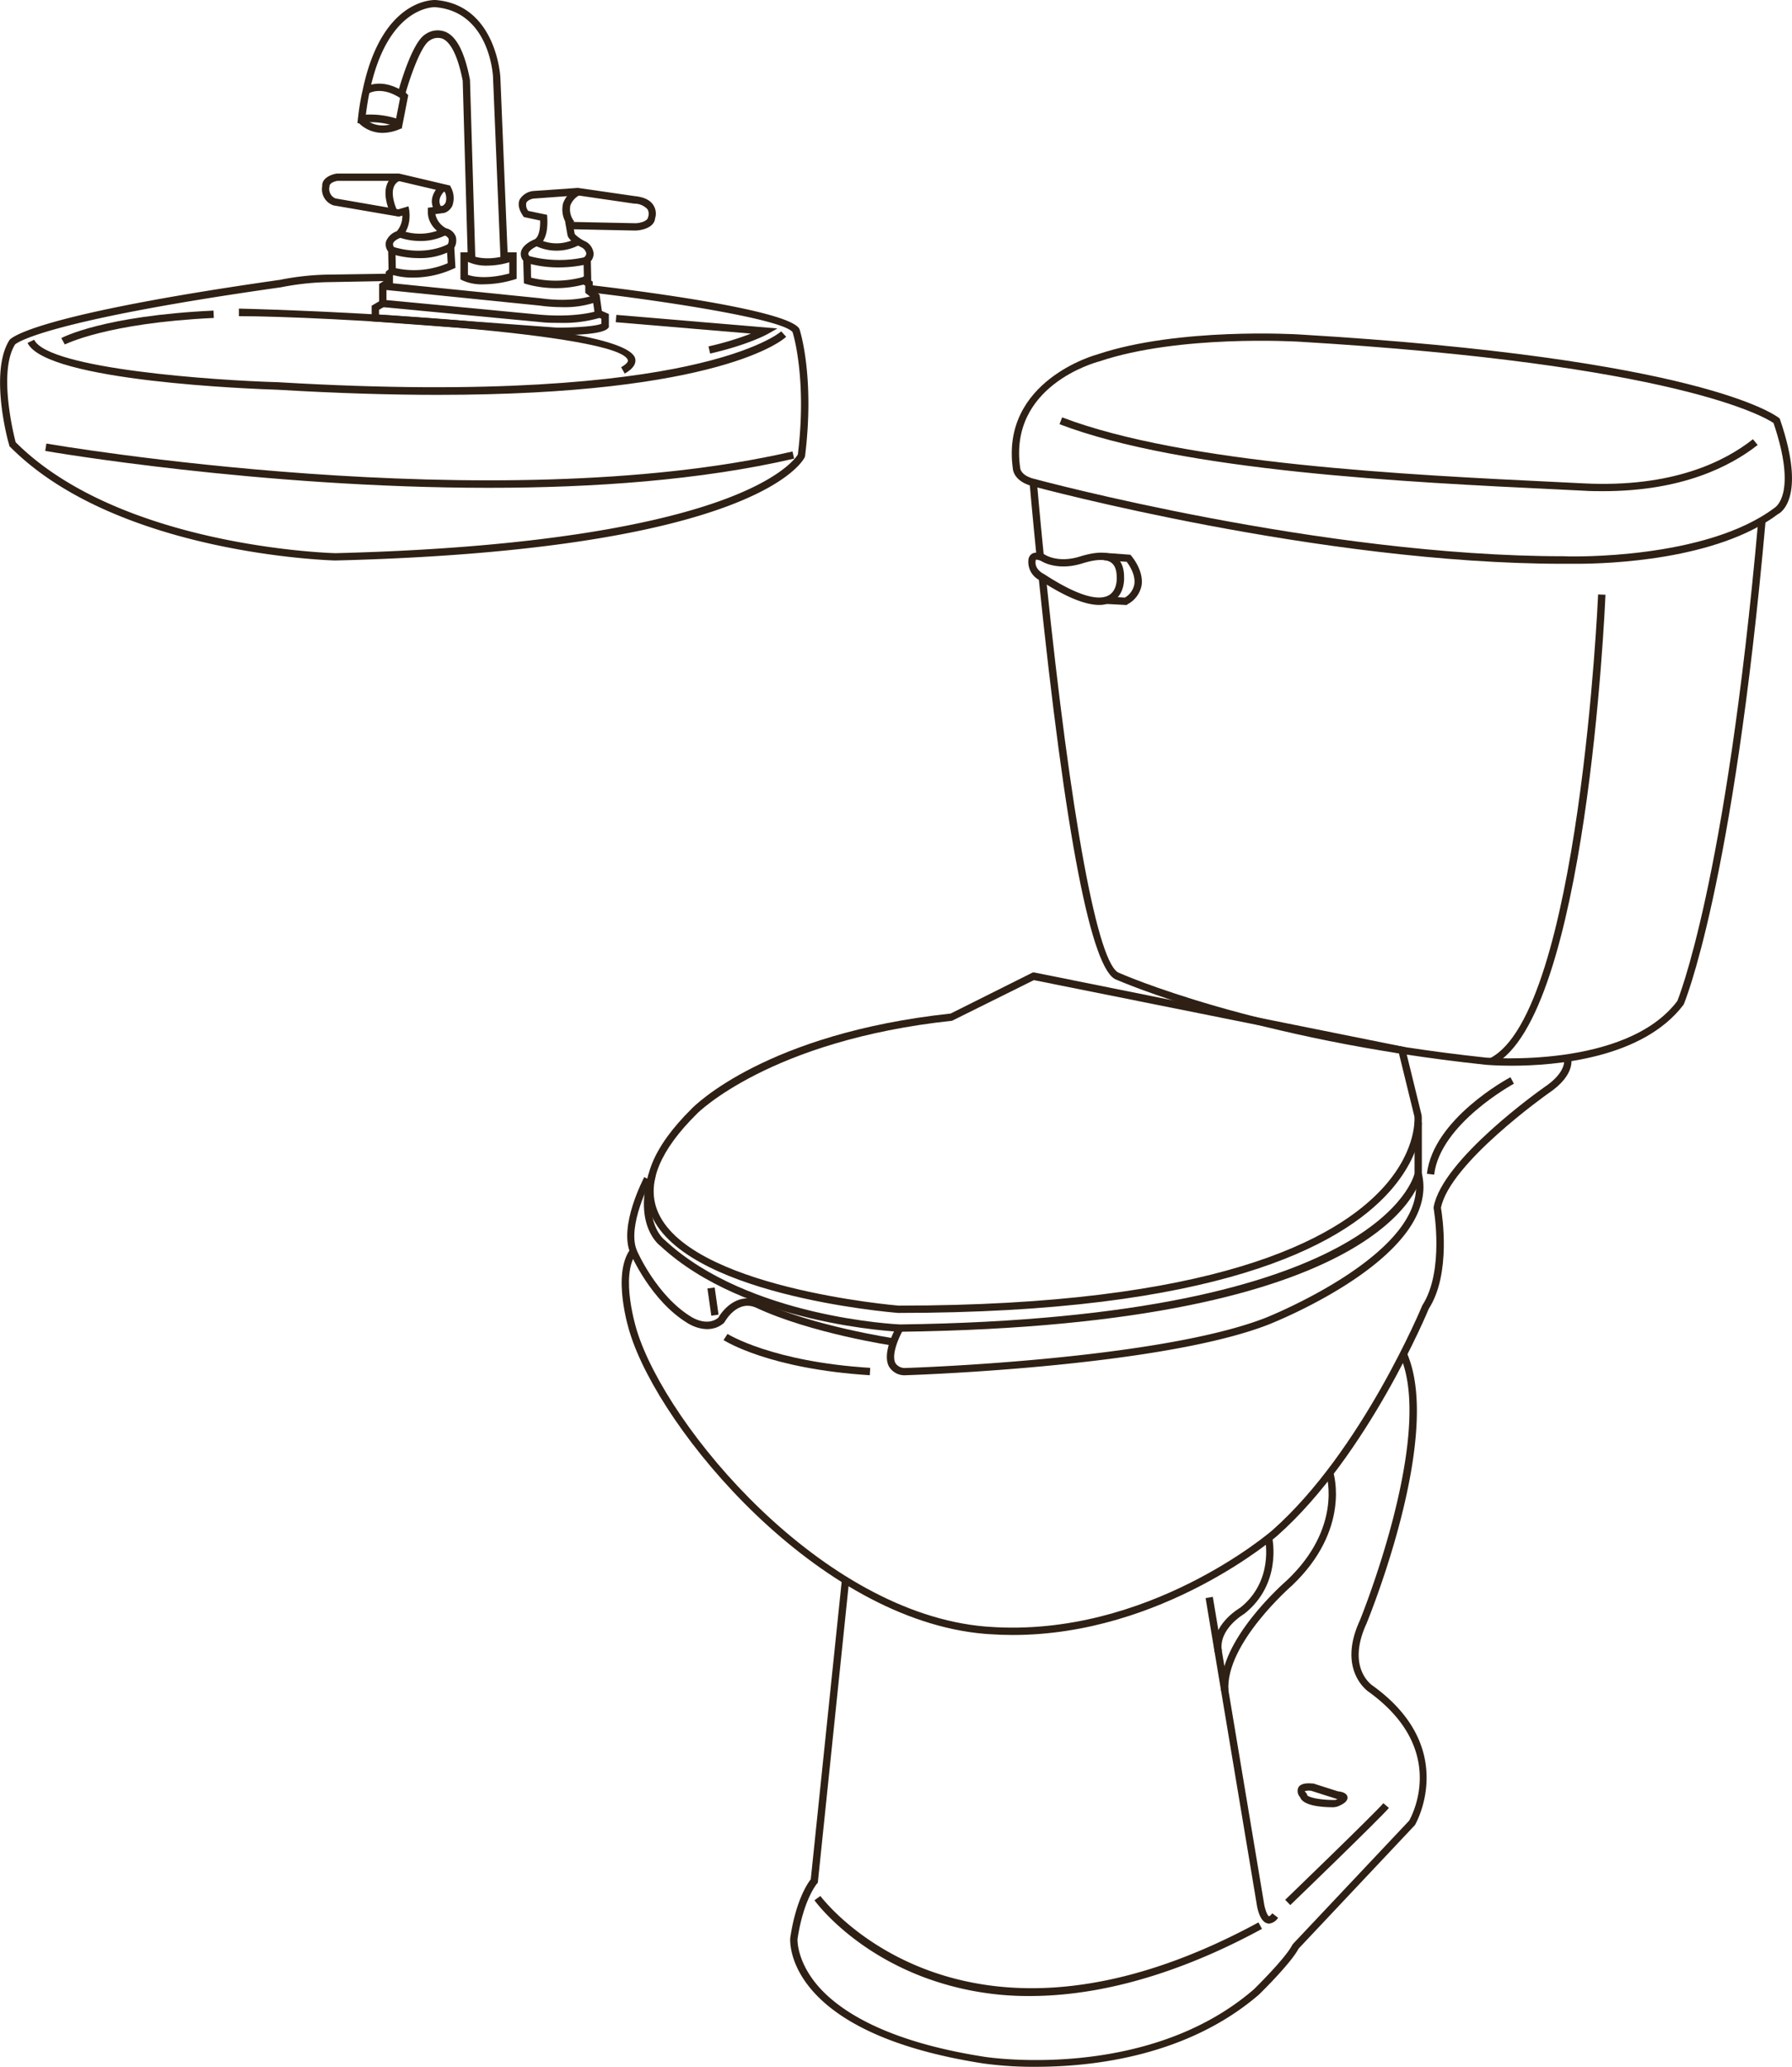<svg xmlns="http://www.w3.org/2000/svg" viewBox="0 0 379.85 438.04"><defs><style>.cls-1{fill:#2e2014;}</style></defs><title>eko1</title><g id="Capa_2" data-name="Capa 2"><g id="Capa_1-2" data-name="Capa 1"><path class="cls-1" d="M320.39,225.85c-3.15,0-5.25-.18-5.56-.21-49.49-5.27-77.86-17.91-78.14-18-5.29-1.7-10.87-30.29-16.5-84.93l1.55-.16c5.24,50.93,11,82.2,15.51,83.64.36.16,28.53,12.69,77.73,17.94.29,0,29.65,2.45,40.57-12,0-.08,10.26-24.41,17.15-101.85l1.55.14c-6.92,77.78-17.26,102.25-17.37,102.48C348.26,224.31,329.72,225.85,320.39,225.85Z"></path><path class="cls-1" d="M219.73,118.07c-.94-9.37-1.47-15.56-1.47-15.56l1.55-.13s.53,6.18,1.46,15.54Z"></path><path class="cls-1" d="M334.19,119.48c-1,0-1.63,0-1.78,0h-1.05c-51.42,0-111.44-16.16-112.52-16.45-3.9-1-4.12-3.48-4.13-3.58C212,80.66,232.4,75.16,232.6,75.11c17.19-5.78,42.38-4.25,42.63-4.24,85.36,5.06,101.21,17.19,101.85,17.7l.17.14.07.21c5.79,16.83-.14,19.92-.4,20C363.89,118.75,340.81,119.48,334.19,119.48Zm-1.76-1.57c.31,0,29,.75,43.69-10.27.16-.1,4.95-2.88-.19-18-1.88-1.27-20.71-12.49-100.8-17.24-.25,0-25.14-1.52-42.08,4.18-.85.22-19.35,5.23-16.79,22.67,0,.1.21,1.57,3,2.24h0c.61.16,60.71,16.39,112.15,16.39Z"></path><path class="cls-1" d="M339.81,104.09c-1.34,0-2.72,0-4.15-.1l-5.67-.28c-31.52-1.51-79.16-3.81-105.4-13.81l.55-1.45c26,9.91,73.5,12.2,104.93,13.71l5.67.28c18.69.93,29.79-4.58,35.83-9.36l1,1.22C366.75,98.87,356.5,104.09,339.81,104.09Z"></path><path class="cls-1" d="M316.52,225.64l-.7-1.38c18.95-9.58,22.9-97.4,22.93-98.28l1.56.06C340.15,129.7,336.27,215.66,316.52,225.64Z"></path><path class="cls-1" d="M190.41,278.24c-1.94-.15-46.22-3.89-52.64-21.45-2.33-6.38.64-13.71,8.83-21.82.61-.64,15.79-15.95,54.91-20.18l17.42-8.71.26,0L297.8,221.9l3.54,14.43c.05.41.78,7.69-6.79,16.18C284.07,264.25,257.5,278.24,190.41,278.24Zm28.74-70.53-17.34,8.61c-38.59,4.14-54,19.59-54.11,19.74-7.73,7.65-10.57,14.44-8.47,20.2,6.08,16.64,50.79,20.39,51.24,20.43,66.45,0,92.65-13.71,102.92-25.22,7.12-8,6.43-14.8,6.42-14.86l-3.28-13.38Z"></path><path class="cls-1" d="M190.76,282.23c-.37,0-32.74-1.45-50.77-18.18-.16-.1-5.7-4.21-2.52-15.22l1.5.43c-2.86,9.89,1.81,13.45,2,13.59,17.67,16.4,49.48,17.82,49.8,17.83,102.29-1.31,109-31.67,109.07-32V237.85h1.55v11C301.16,250.27,294.72,280.9,190.76,282.23Z"></path><rect class="cls-1" x="150.37" y="272.91" width="1.55" height="5.82" transform="translate(-37.06 23.83) rotate(-8.03)"></rect><path class="cls-1" d="M192,291.44a3.83,3.83,0,0,1-3.54-1.8c-1.59-2.87,1.29-8,1.62-8.58l1.35.78c-.79,1.36-2.6,5.26-1.61,7.06a2.38,2.38,0,0,0,2.18,1c.48,0,53.34-1.69,76.25-10.62.35-.14,35.49-14.13,31.62-30.25l1.51-.37c4.19,17.44-31.06,31.48-32.56,32.07C245.65,289.74,192.52,291.43,192,291.44Z"></path><path class="cls-1" d="M214.69,346.49c-1.67,0-3.35-.06-5.05-.18l-.86-.06c-35.38-2.95-68.83-43-75.26-63.79-.16-.49-3.93-12.37.13-17.78l1.24.93c-3.58,4.77.08,16.27.11,16.38,6.33,20.47,39.18,59.82,73.9,62.71l.85.06c33.5,2.35,59.78-20.28,60-20.51,18.95-16.77,31.62-47.32,31.74-47.62,4.73-7.31,2.42-20.42,2.4-20.55l0-.14,0-.14c1.81-10.07,22.51-24.73,23.39-25.35,5-3.33,4.24-6,4.23-6l1.46-.52c.06.15,1.29,3.75-4.81,7.81-.2.14-20.85,14.76-22.72,24.22.27,1.56,2.19,14-2.58,21.39-.06.19-12.87,31.06-32.09,48.08C270.56,325.64,246.37,346.49,214.69,346.49Z"></path><path class="cls-1" d="M304,248.93l-1.54-.18c1.36-11.59,17-20.1,17.71-20.46l.73,1.37C320.77,229.74,305.29,238.15,304,248.93Z"></path><path class="cls-1" d="M184.37,291.44c-21.26-1.33-30.6-7.2-31-7.45l.84-1.3c.09.06,9.45,5.9,30.25,7.19Z"></path><path class="cls-1" d="M189.29,285.17c-.18,0-17.4-2.62-28.93-8-4.05-1.89-6.65,2.8-6.76,3l-.18.22c-3.28,2.79-7.41.17-7.59.06-7.87-4.73-12.1-14.58-12.27-15-2.34-5.82,2.81-15.57,3-16l1.37.74c-.05.09-5,9.51-3,14.65,0,.09,4.21,9.8,11.66,14.27.16.1,3.27,2.05,5.66.16,1.22-2.15,4.5-5.48,8.7-3.53,11.34,5.29,28.33,7.85,28.5,7.87Z"></path><path class="cls-1" d="M219.57,438a77.83,77.83,0,0,1-11.15-.71c-42-6.52-41-25.81-40.91-26.62,1.18-7.9,3.66-11.53,4.35-12.4l6.6-63.57,1.54.16L173.35,399l-.17.18s-2.87,3.33-4.13,11.75h0s-.26,4.63,4.39,10c4.36,5,14,11.65,35.23,14.95.34.06,34.38,5.35,57.12-14.3,0,0,6.72-6.57,8.14-9.42l.13-.18,24.63-26.13c.26-.47,8.61-14.9-8.55-27.3,0,0-6.8-4.45-1.91-15.1.15-.36,15.95-39.2,8.58-56.05l1.42-.63c7.64,17.46-7.91,55.68-8.57,57.3-4.32,9.4,1.12,13.05,1.36,13.2,18.37,13.27,9,29.35,8.9,29.51l-24.66,26.18c-1.63,3.12-8.14,9.49-8.42,9.76C251.72,435.71,231.81,438,219.57,438Z"></path><path class="cls-1" d="M218.28,423a63.07,63.07,0,0,1-22.5-4c-15.46-5.84-22.83-15.86-23.14-16.29l1.26-.91c.29.4,29.84,39.79,92.86,5.6l.74,1.37C254.35,415.93,236.66,423,218.28,423Z"></path><path class="cls-1" d="M269,407.65a1.34,1.34,0,0,1-.4-.06c-1.6-.42-2.12-3.33-2.24-4.2l-10.81-64.72,1.53-.26,10.82,64.74c.21,1.51.77,2.87,1.09,2.94,0,0,.24,0,.69-.62l1.23.94A2.54,2.54,0,0,1,269,407.65Z"></path><path class="cls-1" d="M273.5,403.73l-1.08-1.12c.19-.18,18.86-18.19,20.81-20.47l1.18,1C292.41,385.48,274.27,403,273.5,403.73Z"></path><path class="cls-1" d="M282.68,383c-2.28,0-6.44-.26-7.09-2.13a1.91,1.91,0,0,1-.41-2c.49-1,2-1,3.07-.9l.16,0,5.22,1.66c.78.06,1.92.36,2,1.25s-1,1.53-2.23,2l-.26.05Zm-6.13-3.35c.08,0,.2.2.32.33l.14.16.05.23c.09.52,2.9,1.14,6,1.08l.49-.21-.19,0L278,379.53a2.79,2.79,0,0,0-1.5.1Z"></path><path class="cls-1" d="M257.46,350.13c-.95-5.72,5.2-9.28,5.46-9.44,7.07-5.64,5.3-14.19,5.23-14.55l1.51-.33c.09.4,2.07,9.84-5.87,16.17-.16.1-5.57,3.25-4.79,7.89Z"></path><path class="cls-1" d="M258.84,358.35c-.71-10.74,13.46-23,14.06-23.55,11.54-11,8.37-21.89,8.23-22.35l1.48-.46c.16.49,3.63,12.21-8.67,23.95-.17.15-14.21,12.34-13.55,22.31Z"></path><path class="cls-1" d="M233,128.2c-3,0-7.19-1.72-12.46-5.16a4.32,4.32,0,0,1-2.54-4.47,1.68,1.68,0,0,1,1-1.34,3.17,3.17,0,0,1,2.55.35h0l.17.1h0c.11.06,2.65,1.54,6.77.38l.29-.08c3.65-1.15,6.14-1.13,7.71,0,1.19.87,1.79,2.33,1.78,4.36,0,.09.24,3.54-2.4,5.1A5.42,5.42,0,0,1,233,128.2Zm-13.28-9.59a.19.19,0,0,0-.12,0,.37.37,0,0,0-.07.2c-.32,1.86,1.67,2.8,1.76,2.84,8.41,5.48,12.12,5.46,13.77,4.48,1.82-1.06,1.66-3.69,1.65-3.72,0-1.56-.38-2.6-1.14-3.16-1.14-.83-3.23-.77-6.22.17l-.46.13c-4.66,1.31-7.65-.35-8-.55h0A2.85,2.85,0,0,0,219.7,118.61Z"></path><path class="cls-1" d="M238.84,128.22l-4.33-.23.09-1.56,3.84.21a4.13,4.13,0,0,0,2-2.8c.32-2-1.08-4.08-1.61-4.78l-4.82-.35.12-1.55,5.47.4.21.24c.11.13,2.66,3.11,2.17,6.27a5.74,5.74,0,0,1-3,4Z"></path><path class="cls-1" d="M71.11,118.78c-.49,0-46.31-1.21-69-24.12l-.15-.14,0-.2C1.7,93.7-2.31,78.87,2,72.07c.48-.6,5.69-5.41,57.37-12.77a56.64,56.64,0,0,1,9.78-1.1L82.46,58l0,1.55-13.35.25a56.66,56.66,0,0,0-9.54,1.08C8.74,68.07,3.39,72.81,3.19,73-.39,78.73,2.86,92,3.32,93.72c22.34,22.32,67.34,23.5,67.79,23.51,45.79-1.15,70-6.81,82.29-11.35s15.31-8.88,15.72-9.56C171,81,168.36,71.47,168,70.38c-2.17-2.78-27.46-6.63-43-8.42l.18-1.54c6.91.8,41.52,5,44.22,9.2l.08.17c.14.41,3.23,10.14,1.17,26.86l-.07.24C170.2,97.69,160.31,116.54,71.11,118.78Z"></path><path class="cls-1" d="M132.42,79.17l-.76-1.35c1-.56,1.53-1.12,1.44-1.46C131.58,70.55,67.78,67,50.64,67V65.4c.81,0,81.72,2,84,10.57C134.9,77.1,134.17,78.18,132.42,79.17Z"></path><path class="cls-1" d="M150.53,74.93l-.35-1.52a62.64,62.64,0,0,0,9-2.71l-28.66-2.42.13-1.55,34.13,2.88-2.18,1.24C162.4,70.94,158.53,73.09,150.53,74.93Z"></path><path class="cls-1" d="M92.79,83.68c-10,0-21.19-.33-33.87-1.08-5-.16-49.17-1.75-53.08-9.93L7.24,72c3,6.2,38.36,8.63,51.75,9,45.84,2.74,72.4-.34,86.6-3.4,15.4-3.32,20-7.34,20-7.38l1.05,1.15C166.06,72,152.49,83.68,92.79,83.68Z"></path><path class="cls-1" d="M13.73,73,13,71.65c.36-.19,9-4.73,32.26-5.83l.07,1.56C22.51,68.45,13.81,73,13.73,73Z"></path><path class="cls-1" d="M103.59,103.38c-48.65,0-93.38-7.7-94-7.82L9.83,94c.94.17,94.63,16.28,158.16,1.68l.34,1.51C148.44,101.8,125.61,103.38,103.59,103.38Z"></path><path class="cls-1" d="M102.6,60.25A10,10,0,0,1,98,59.41l-.4-.22V53.47h1.52L98.08,17.11c-1.24-6.34-3-8.36-4.27-8.91A3,3,0,0,0,91,8.64c-1.69,1.06-3.89,7.11-5,11l.54.53-1.39,7.12-.88-.37A16.29,16.29,0,0,0,76.77,26l-1,.13.1-1c.24-2.14.56-4.16,1-6C80.9-.28,91.81,0,92.29,0c12.93,1,13.77,16.23,13.77,16.39l1.53,37.08h1.92v5.62l-.56.17A22.86,22.86,0,0,1,102.6,60.25Zm-3.41-2c1,.35,3.9,1,8.76-.29V55H106.1l-1.59-38.57c0-.57-.79-14-12.31-14.91-.35,0-10.07-.12-13.84,17.84-.32,1.54-.59,3.2-.81,4.94a18.55,18.55,0,0,1,6.41.8l.87-4.45-.6-.58.12-.44c.29-1.08,2.93-10.56,5.77-12.33a4.5,4.5,0,0,1,4.31-.55c2.37,1,4.07,4.35,5.19,10.16L100.76,55H99.19Z"></path><path class="cls-1" d="M118.81,71h-.73l-39.3-2.9V64.78l1.58-.92V60.18l1.41-.91V57.59l1.18-1,1,1.17-.65.57v1.81L81.92,61v3.74l-1.58.91v1l37.81,2.79c3.74,0,8.18-.29,9.33-.83V67.56l-1.35-.6-.52-3.69-1.55-1.21V60.54l-.38-.23a23.11,23.11,0,0,1-12.11-.1l-.52-.17-.14-4.8a2.18,2.18,0,0,1-.48-1.86c.36-1.62,2.62-2.55,2.88-2.65,1.06-.56,1.22-2.74,1.18-4L111.05,46l-.18-.25c-.91-1.33-1.14-2.49-.71-3.47A3.83,3.83,0,0,1,113,40.48l9.5-.66,12.11,1.75c1.93.2,3.27.85,3.94,2a3.31,3.31,0,0,1,.3,2.74c-.18,1.9-2.73,2.52-4.21,2.55l-13-.27.18,1a8,8,0,0,0,2.41,1.64,3.28,3.28,0,0,1,1.6,2.48,2.5,2.5,0,0,1-.59,1.64l.09,4.13h0l.31.19v1.65l1.45,1.12.49,3.46,1.48.65v2.81l-.21.23C127.62,70.86,121.89,71,118.81,71Zm-6.24-12.15a21.92,21.92,0,0,0,10.91-.12l.28-.17-.08-3.92.28-.24h0a1.07,1.07,0,0,0,.32-.71,1.89,1.89,0,0,0-.87-1.19c-1.31-.64-3-1.71-3.13-2.75L119.79,47l14.89.31c.64,0,2.6-.31,2.71-1.34a2,2,0,0,0-.12-1.6,3.72,3.72,0,0,0-2.81-1.21l-12-1.75-9.29.67c-.3,0-1.34.3-1.61.91a2.05,2.05,0,0,0,.41,1.7l4,.84L116,46c0,.49.43,4.81-2,6.1-.77.31-1.87,1-2,1.58,0,.07-.07.3.3.69l.2.22Z"></path><path class="cls-1" d="M118.5,68.42c-1.22,0-2.57,0-4-.17L81.07,65.08l.15-1.55,33.36,3.17c7.77.64,11.91-.78,12-.8l.52,1.47A27.71,27.71,0,0,1,118.5,68.42Z"></path><path class="cls-1" d="M119.13,65.09a35,35,0,0,1-4.73-.33L81.07,61.38l.15-1.55,33.37,3.38c7.1,1,11.12-.6,11.16-.62l.59,1.44A20.54,20.54,0,0,1,119.13,65.09Z"></path><path class="cls-1" d="M118.54,56.67a24.09,24.09,0,0,1-7.11-1l.5-1.47a24.81,24.81,0,0,0,12.68.15l.38,1.51A26.34,26.34,0,0,1,118.54,56.67Z"></path><path class="cls-1" d="M118,53.12a10,10,0,0,1-4.3-.94l.72-1.38a8.57,8.57,0,0,0,7.53-.21l.71,1.39A10.1,10.1,0,0,1,118,53.12Z"></path><path class="cls-1" d="M120.36,47.8a5.55,5.55,0,0,1-1-4.72,5.59,5.59,0,0,1,3-3.21l.62,1.43a4.08,4.08,0,0,0-2.08,2.23,4.15,4.15,0,0,0,.83,3.42Z"></path><path class="cls-1" d="M87.64,58.83a15.21,15.21,0,0,1-4.76-.67l-.5-.17-.1-4.69a2.46,2.46,0,0,1-.45-2.14A3.81,3.81,0,0,1,84.11,49a4.82,4.82,0,0,0,1.17-3.31l-.74.22-1.09-.19L70.7,43.53a3.6,3.6,0,0,1-2.4-4.07c-.13-1.74,2-2.53,3.1-2.68H84.58l.4.09,10.44,2.46.15.35a4.76,4.76,0,0,1,.31,3.93,2.84,2.84,0,0,1-1.69,1.51l-1.91.26a4.42,4.42,0,0,0,2.31,3,2.83,2.83,0,0,1,2,1.7,3.13,3.13,0,0,1-.29,2.43l.24,4.26L96,57A20.58,20.58,0,0,1,87.64,58.83Zm-3.74-2a18.05,18.05,0,0,0,11-1.05l-.21-3.67.14-.22a1.72,1.72,0,0,0,.26-1.3A1.53,1.53,0,0,0,94,49.83c-.23-.1-3.44-1.68-3.31-5.15l0-.65,3.14-.42a1.61,1.61,0,0,0,.62-.68,3.1,3.1,0,0,0-.18-2.27l-9.9-2.33H71.51s-1.73.28-1.67,1.23a2.16,2.16,0,0,0,1.27,2.49l13.33,2.31,2.15-.64.16.85c0,.14.6,3.49-1.67,5.69l-.28.18c-.42.14-1.32.61-1.48,1.16a1.11,1.11,0,0,0,.33.95l.17.2Z"></path><path class="cls-1" d="M82.67,45c-.07-.14-1.6-3.41-.65-5.91a3.85,3.85,0,0,1,2.16-2.23l.61,1.43a2.29,2.29,0,0,0-1.32,1.34c-.71,1.88.59,4.68.6,4.71Z"></path><path class="cls-1" d="M92.38,45c-1.89-2.42-.2-4.88,1-5.83l1,1.19c-.22.19-2.13,1.88-.71,3.69Z"></path><path class="cls-1" d="M89.06,51.07a13.87,13.87,0,0,1-4.26-.68l.48-1.48a11.36,11.36,0,0,0,8.58-.49l.78,1.34A11.74,11.74,0,0,1,89.06,51.07Z"></path><path class="cls-1" d="M88.71,54.7a20.2,20.2,0,0,1-5.89-.92l.45-1.49c7.13,2.19,11.75-.59,11.79-.61L95.88,53A14.12,14.12,0,0,1,88.71,54.7Z"></path><path class="cls-1" d="M103.34,56.29A9.36,9.36,0,0,1,98,54.87l.93-1.24-.47.62.46-.63c.13.1,3.3,2.33,9.39.21l.51,1.47A16.59,16.59,0,0,1,103.34,56.29Z"></path><path class="cls-1" d="M85.23,21.05C80.91,18,78.16,19.79,78,19.86l-.88-1.27c.15-.1,3.71-2.52,9,1.19Z"></path><path class="cls-1" d="M81.15,28.16a7.1,7.1,0,0,1-5.31-2.31l1.21-1c.11.13,2.61,3.12,7.39.94l.64,1.41A9.47,9.47,0,0,1,81.15,28.16Z"></path></g></g></svg>
